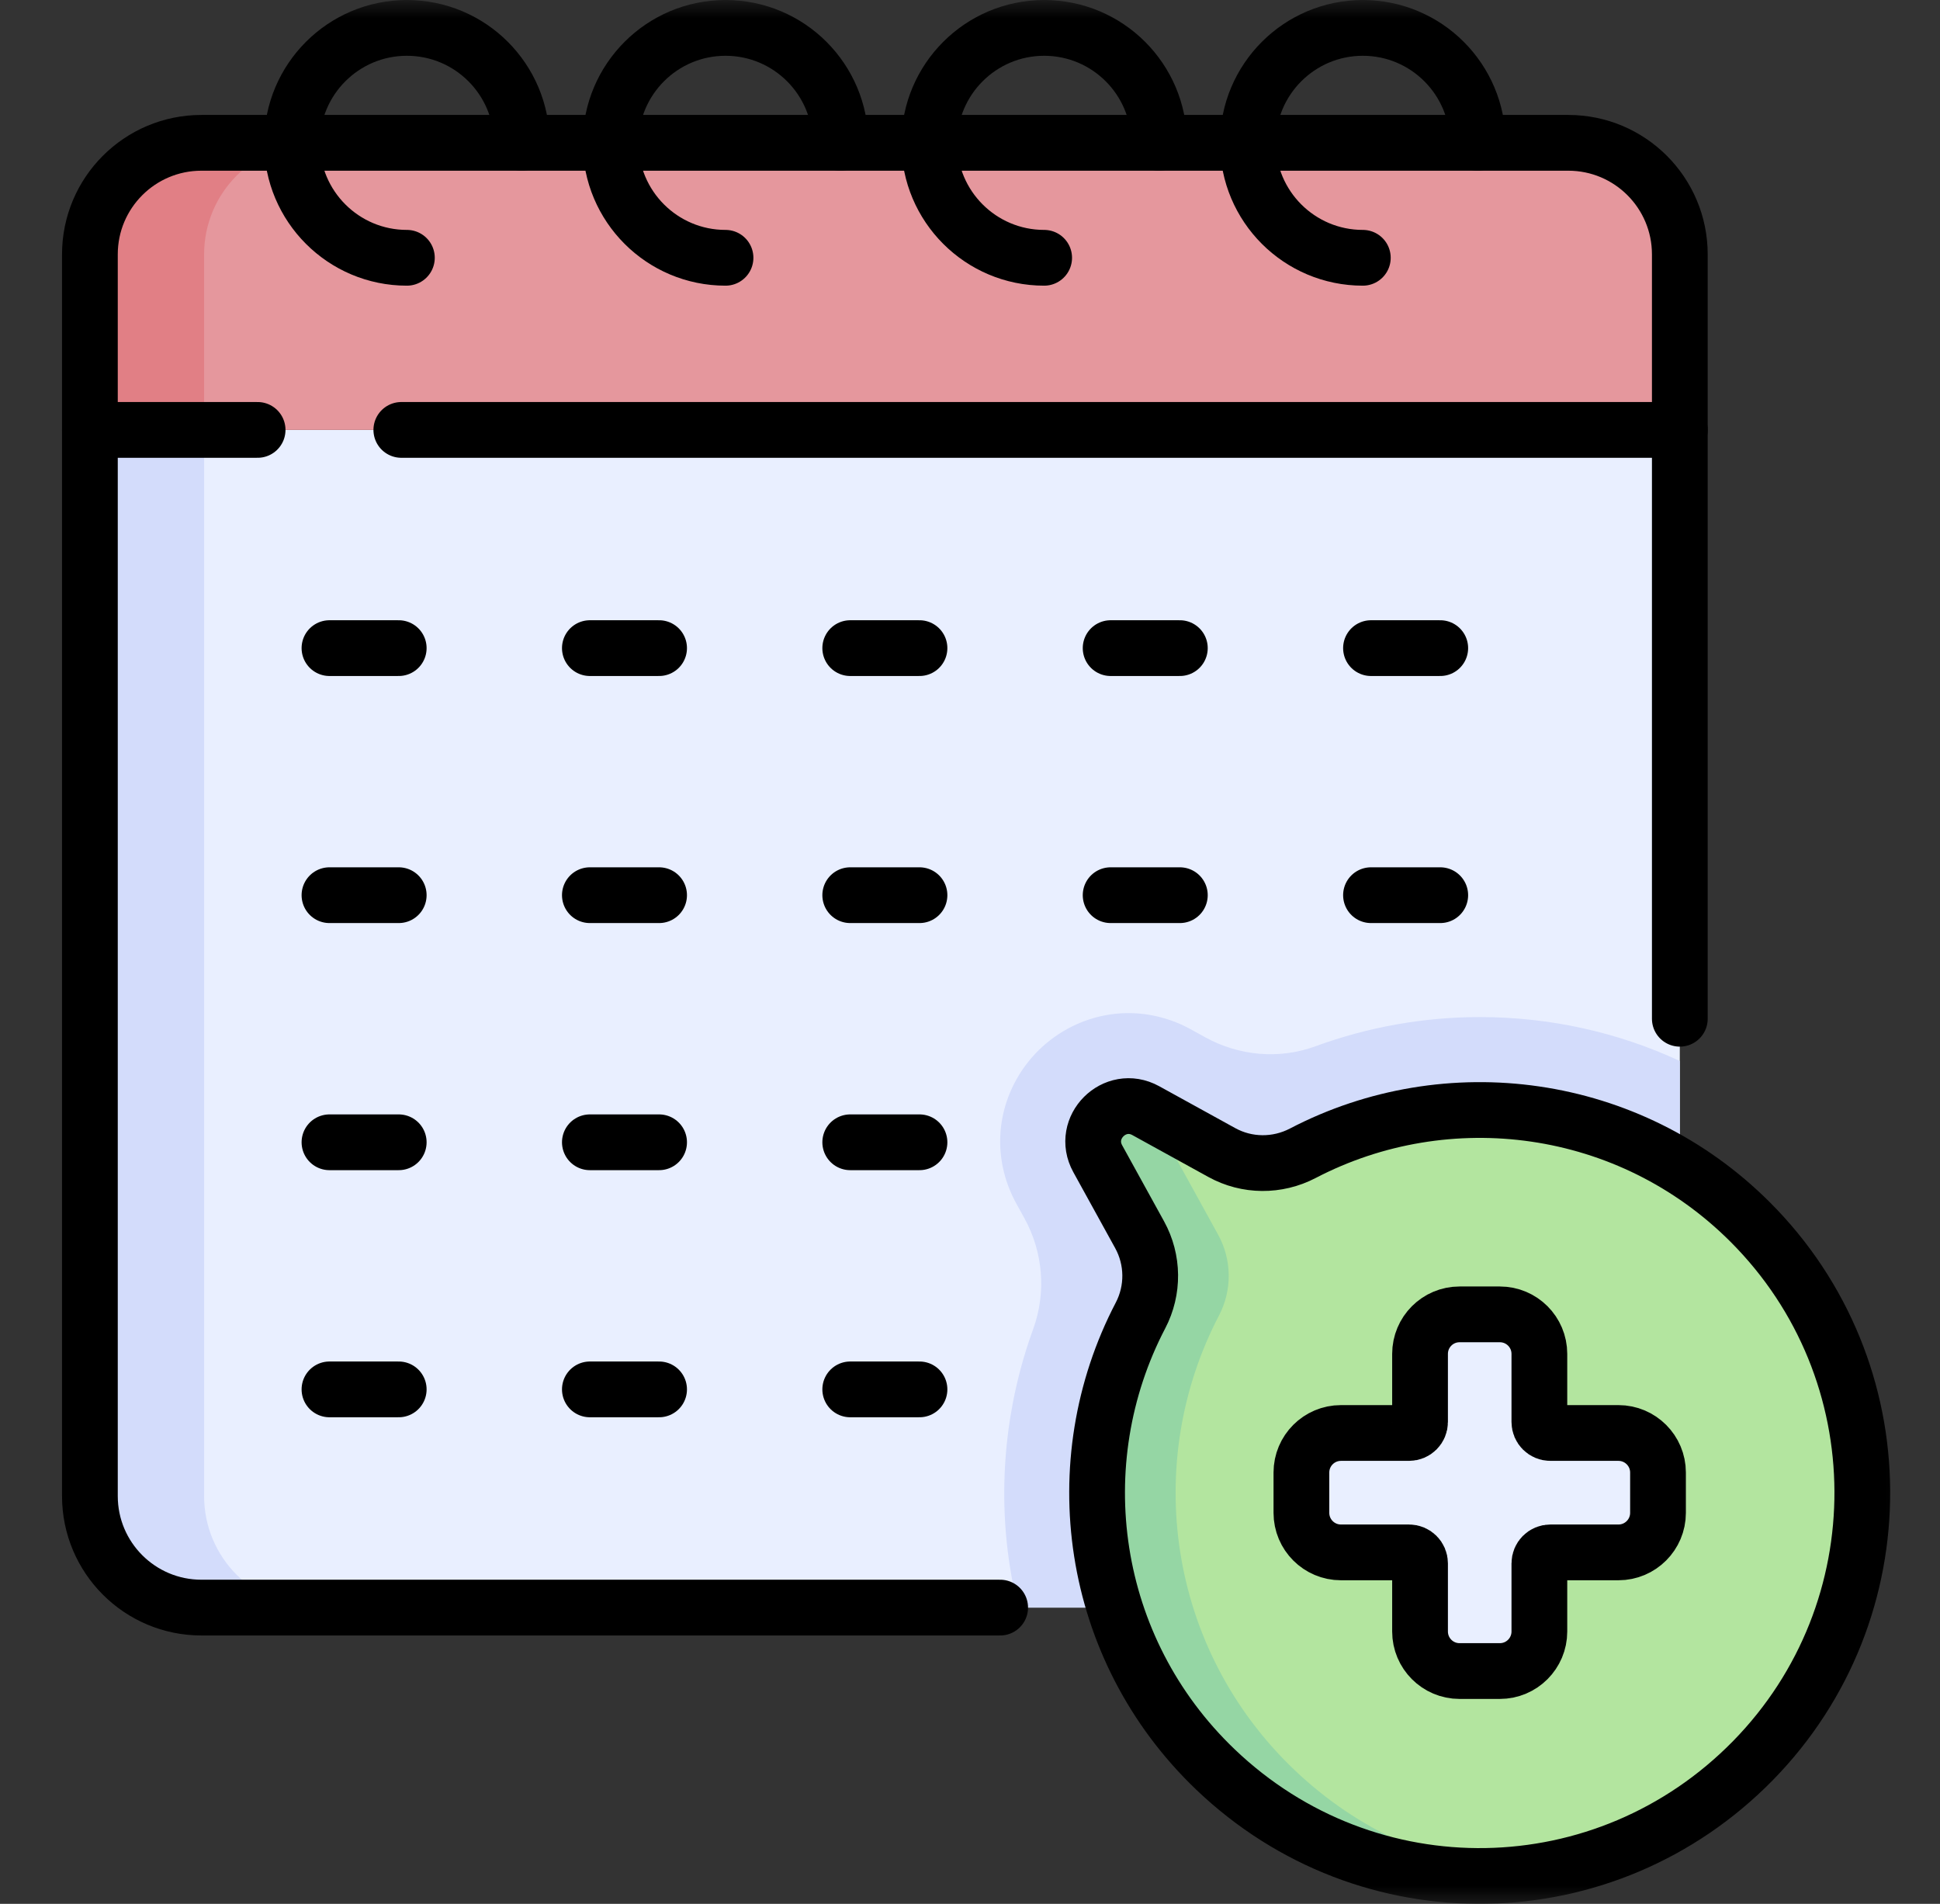 <svg width="53" height="52" viewBox="0 0 53 52" fill="none" xmlns="http://www.w3.org/2000/svg">
<rect x="0" y="0" width="53" height="52" fill="#333333" stroke="none"/>
<mask id="mask0_9_1418" style="mask-type:luminance" maskUnits="userSpaceOnUse" x="0" y="0" width="53" height="52">
<path d="M0.667 3.8147e-06H52.667V52H0.667V3.8147e-06Z" fill="white"/>
</mask>
<g mask="url(#mask0_9_1418)">
<path d="M42.845 43.908H5.503C3.82 43.908 2.456 42.544 2.456 40.861V11.743H45.892V40.861C45.892 42.544 44.528 43.908 42.845 43.908Z" fill="#E9EFFF"/>
<path d="M9.001 17.702H10.893" stroke="black" stroke-width="1.523" stroke-miterlimit="10" stroke-linecap="round" stroke-linejoin="round"/>
<path d="M16.115 17.702H18.006" stroke="black" stroke-width="1.523" stroke-miterlimit="10" stroke-linecap="round" stroke-linejoin="round"/>
<path d="M23.228 17.702H25.12" stroke="black" stroke-width="1.523" stroke-miterlimit="10" stroke-linecap="round" stroke-linejoin="round"/>
<path d="M30.342 17.702H32.233" stroke="black" stroke-width="1.523" stroke-miterlimit="10" stroke-linecap="round" stroke-linejoin="round"/>
<path d="M37.455 17.702H39.347" stroke="black" stroke-width="1.523" stroke-miterlimit="10" stroke-linecap="round" stroke-linejoin="round"/>
<path d="M9.001 24.45H10.893" stroke="black" stroke-width="1.523" stroke-miterlimit="10" stroke-linecap="round" stroke-linejoin="round"/>
<path d="M16.115 24.45H18.006" stroke="black" stroke-width="1.523" stroke-miterlimit="10" stroke-linecap="round" stroke-linejoin="round"/>
<path d="M23.228 24.45H25.12" stroke="black" stroke-width="1.523" stroke-miterlimit="10" stroke-linecap="round" stroke-linejoin="round"/>
<path d="M30.342 24.45H32.233" stroke="black" stroke-width="1.523" stroke-miterlimit="10" stroke-linecap="round" stroke-linejoin="round"/>
<path d="M37.455 24.45H39.347" stroke="black" stroke-width="1.523" stroke-miterlimit="10" stroke-linecap="round" stroke-linejoin="round"/>
<path d="M9.001 31.199H10.893" stroke="black" stroke-width="1.523" stroke-miterlimit="10" stroke-linecap="round" stroke-linejoin="round"/>
<path d="M16.115 31.199H18.006" stroke="black" stroke-width="1.523" stroke-miterlimit="10" stroke-linecap="round" stroke-linejoin="round"/>
<path d="M23.228 31.199H25.12" stroke="black" stroke-width="1.523" stroke-miterlimit="10" stroke-linecap="round" stroke-linejoin="round"/>
<path d="M9.001 37.948H10.893" stroke="black" stroke-width="1.523" stroke-miterlimit="10" stroke-linecap="round" stroke-linejoin="round"/>
<path d="M16.115 37.948H18.006" stroke="black" stroke-width="1.523" stroke-miterlimit="10" stroke-linecap="round" stroke-linejoin="round"/>
<path d="M23.228 37.948H25.12" stroke="black" stroke-width="1.523" stroke-miterlimit="10" stroke-linecap="round" stroke-linejoin="round"/>
<path d="M45.892 40.861V28.979C44.201 28.194 42.346 27.779 40.426 27.779C38.895 27.779 37.369 28.052 35.938 28.577C34.95 28.939 33.852 28.841 32.931 28.334L32.527 28.111C32.004 27.823 31.418 27.671 30.832 27.671C29.601 27.671 28.444 28.336 27.812 29.407C27.178 30.479 27.161 31.775 27.766 32.873L27.989 33.278C28.5 34.206 28.587 35.309 28.225 36.304C27.476 38.362 27.25 40.61 27.59 42.785C27.649 43.165 27.725 43.539 27.816 43.908H42.845C44.528 43.908 45.892 42.544 45.892 40.861Z" fill="#D3DCFB"/>
<path d="M5.576 40.861V11.743H2.456V40.861C2.456 42.544 3.82 43.908 5.503 43.908H8.623C6.94 43.908 5.576 42.544 5.576 40.861Z" fill="#D3DCFB"/>
<path d="M27.324 43.908H5.503C3.82 43.908 2.456 42.544 2.456 40.861V11.743" stroke="black" stroke-width="1.523" stroke-miterlimit="10" stroke-linecap="round" stroke-linejoin="round"/>
<path d="M45.892 11.742V27.825" stroke="black" stroke-width="1.523" stroke-miterlimit="10" stroke-linecap="round" stroke-linejoin="round"/>
<path d="M42.845 3.901H5.503C3.82 3.901 2.456 5.265 2.456 6.948V11.742H45.892V6.948C45.892 5.265 44.528 3.901 42.845 3.901Z" fill="#E5979D"/>
<path d="M8.623 3.901H5.503C3.82 3.901 2.456 5.265 2.456 6.948V11.742H5.576V6.948C5.576 5.265 6.94 3.901 8.623 3.901Z" fill="#E17F85"/>
<path d="M10.964 11.742H45.892V6.948C45.892 5.265 44.528 3.901 42.845 3.901H5.503C3.82 3.901 2.456 5.265 2.456 6.948V11.742H7.038" stroke="black" stroke-width="1.523" stroke-miterlimit="10" stroke-linecap="round" stroke-linejoin="round"/>
<path d="M11.116 7.041C9.382 7.041 7.977 5.635 7.977 3.902C7.977 2.168 9.382 0.762 11.116 0.762C12.85 0.762 14.255 2.168 14.255 3.902" stroke="black" stroke-width="1.523" stroke-miterlimit="10" stroke-linecap="round" stroke-linejoin="round"/>
<path d="M19.821 7.041C18.087 7.041 16.682 5.635 16.682 3.902C16.682 2.168 18.087 0.762 19.821 0.762C21.555 0.762 22.961 2.168 22.961 3.902" stroke="black" stroke-width="1.523" stroke-miterlimit="10" stroke-linecap="round" stroke-linejoin="round"/>
<path d="M28.526 7.041C26.793 7.041 25.387 5.635 25.387 3.902C25.387 2.168 26.793 0.762 28.526 0.762C30.26 0.762 31.666 2.168 31.666 3.902" stroke="black" stroke-width="1.523" stroke-miterlimit="10" stroke-linecap="round" stroke-linejoin="round"/>
<path d="M37.232 7.041C35.498 7.041 34.092 5.635 34.092 3.902C34.092 2.168 35.498 0.762 37.232 0.762C38.965 0.762 40.371 2.168 40.371 3.902" stroke="black" stroke-width="1.523" stroke-miterlimit="10" stroke-linecap="round" stroke-linejoin="round"/>
<path d="M47.816 33.379C44.507 30.07 39.532 29.444 35.592 31.499C34.896 31.862 34.066 31.858 33.379 31.479C32.725 31.119 31.996 30.718 31.302 30.335C30.454 29.868 29.523 30.8 29.99 31.648L31.134 33.724C31.511 34.408 31.52 35.237 31.158 35.929C29.062 39.938 29.744 45.021 33.206 48.33C37.362 52.303 43.868 52.191 47.892 48.085C51.898 43.997 51.873 37.435 47.816 33.379Z" fill="#B3E59F"/>
<path d="M35.351 48.33C31.89 45.021 31.207 39.938 33.303 35.929C33.665 35.236 33.656 34.408 33.279 33.724L32.135 31.647C31.968 31.345 31.98 31.032 32.102 30.776C31.834 30.628 31.566 30.48 31.302 30.335C30.454 29.868 29.523 30.799 29.99 31.647L31.134 33.724C31.511 34.408 31.52 35.236 31.158 35.929C29.062 39.938 29.744 45.021 33.206 48.33C35.518 50.54 38.557 51.485 41.492 51.182C39.269 50.952 37.101 50.003 35.351 48.33Z" fill="#95D6A4"/>
<path d="M44.216 39.139H42.355C42.189 39.139 42.055 39.005 42.055 38.839V36.979C42.055 36.382 41.572 35.899 40.975 35.899H39.874C39.278 35.899 38.795 36.382 38.795 36.979V38.839C38.795 39.005 38.66 39.139 38.494 39.139H36.634C36.037 39.139 35.554 39.623 35.554 40.219V41.32C35.554 41.916 36.037 42.4 36.634 42.4H38.494C38.66 42.4 38.795 42.534 38.795 42.7V44.561C38.795 45.157 39.278 45.641 39.874 45.641H40.975C41.572 45.641 42.055 45.157 42.055 44.561V42.7C42.055 42.534 42.189 42.4 42.355 42.4H44.216C44.812 42.4 45.296 41.916 45.296 41.32V40.219C45.296 39.623 44.812 39.139 44.216 39.139Z" fill="#E9EFFF"/>
<path d="M44.216 39.139H42.355C42.189 39.139 42.055 39.005 42.055 38.839V36.979C42.055 36.382 41.572 35.899 40.975 35.899H39.874C39.278 35.899 38.795 36.382 38.795 36.979V38.839C38.795 39.005 38.66 39.139 38.494 39.139H36.634C36.037 39.139 35.554 39.623 35.554 40.219V41.32C35.554 41.916 36.037 42.4 36.634 42.4H38.494C38.66 42.4 38.795 42.534 38.795 42.7V44.561C38.795 45.157 39.278 45.641 39.874 45.641H40.975C41.572 45.641 42.055 45.157 42.055 44.561V42.7C42.055 42.534 42.189 42.4 42.355 42.4H44.216C44.812 42.4 45.296 41.916 45.296 41.32V40.219C45.296 39.623 44.812 39.139 44.216 39.139Z" stroke="black" stroke-width="1.523" stroke-miterlimit="10" stroke-linecap="round" stroke-linejoin="round"/>
<path d="M33.379 31.479C32.725 31.119 31.996 30.718 31.302 30.335C30.454 29.868 29.523 30.8 29.99 31.648L31.134 33.724C31.511 34.408 31.52 35.237 31.158 35.929C29.062 39.938 29.744 45.021 33.206 48.33C37.362 52.303 43.868 52.191 47.892 48.085C51.898 43.997 51.873 37.435 47.816 33.379C44.507 30.07 39.532 29.444 35.592 31.499C34.896 31.862 34.066 31.858 33.379 31.479Z" stroke="black" stroke-width="1.523" stroke-miterlimit="10" stroke-linecap="round" stroke-linejoin="round"/>
</g>
</svg>
